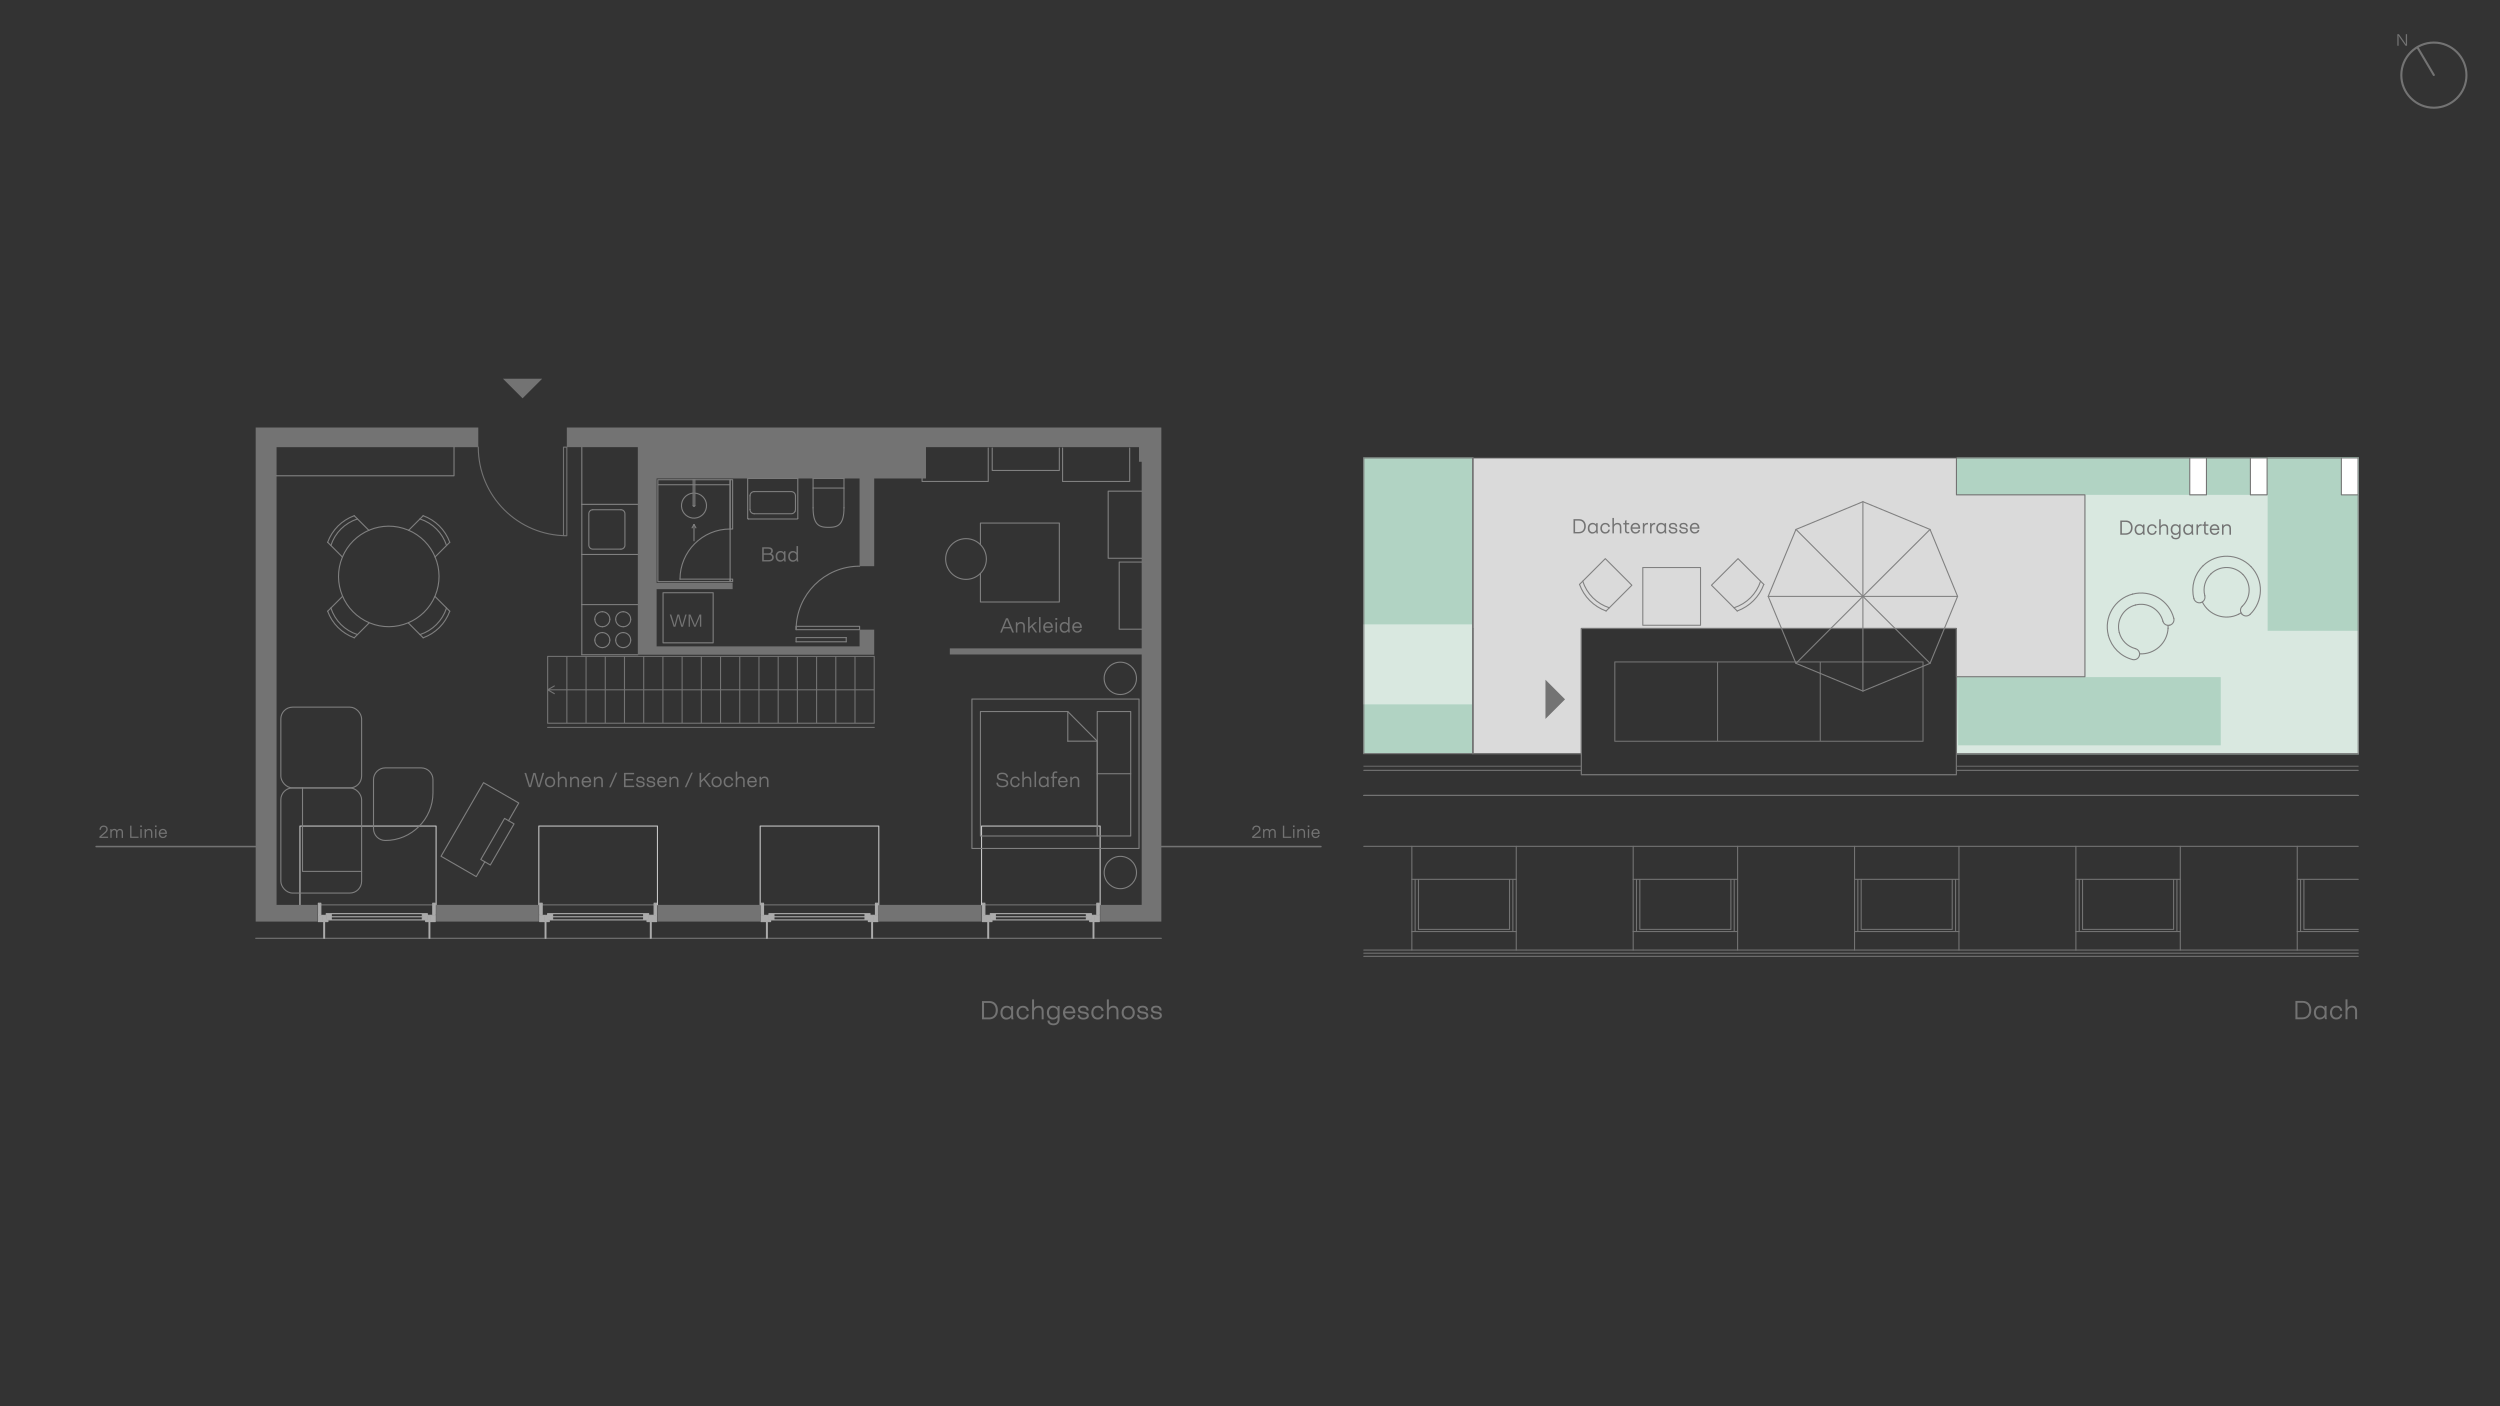 <?xml version="1.0" encoding="UTF-8"?>
<svg xmlns="http://www.w3.org/2000/svg" viewBox="0 0 2000 1125">
  <rect x="0" y="0" width="2000" height="1125" fill="#333333" stroke="none"/>
  <defs>
    <style>
      .cls-1, .cls-2, .cls-3, .cls-4, .cls-5, .cls-6, .cls-7 {
        fill: none;
        stroke-linecap: round;
        stroke-linejoin: round;
      }

      .cls-1, .cls-2, .cls-6 {
        stroke: #737373;
      }

      .cls-1, .cls-3, .cls-4, .cls-5, .cls-7 {
        stroke-width: .87px;
      }

      .cls-2 {
        stroke-width: 1.2px;
      }

      .cls-3 {
        stroke: #ababab;
      }

      .cls-4 {
        stroke: #1d1d1b;
      }

      .cls-8 {
        fill: #737373;
      }

      .cls-8, .cls-9, .cls-10, .cls-11, .cls-12, .cls-13 {
        stroke-width: 0px;
      }

      .cls-9 {
        fill: #dadada;
      }

      .cls-10 {
        fill: #d9e8e0;
      }

      .cls-5 {
        stroke: #c7c7c7;
      }

      .cls-11 {
        fill: #fff;
      }

      .cls-6 {
        stroke-width: .67px;
      }

      .cls-12 {
        fill: #b1d3c3;
      }

      .cls-13 {
        fill: #ababab;
      }

      .cls-7 {
        stroke: gray;
      }
    </style>
  </defs>
  <g id="Nordpfeil">
    <g>
      <path class="cls-8" d="m1947.11,87h-.03c-7.18,0-13.93-2.82-19.01-7.9-5.07-5.09-7.86-11.84-7.85-19.02.02-14.82,12.08-26.86,26.89-26.86h.03c14.83.02,26.87,12.1,26.86,26.92,0,7.18-2.81,13.93-7.9,19.01-5.08,5.06-11.82,7.85-18.99,7.85Zm-25.22-26.92c0,6.74,2.61,13.07,7.36,17.84,4.76,4.77,11.09,7.4,17.82,7.41h.44s.04,0,.06,0c6.55-.12,12.7-2.72,17.35-7.36,4.77-4.76,7.4-11.09,7.41-17.82.02-13.91-11.28-25.24-25.18-25.25h-.03c-13.89,0-25.2,11.29-25.22,25.19Z"/>
      <path class="cls-8" d="m1947.06,60.85c-.29,0-.56-.15-.72-.41l-13.05-22.07c-.23-.4-.1-.91.29-1.14.4-.24.91-.1,1.14.29l13.05,22.07c.23.4.1.91-.29,1.14-.13.08-.28.12-.43.12Z"/>
      <path class="cls-8" d="m1925.65,27.38v9.2h-1.23l-4.55-6.47c-.39-.56-.8-1.24-1.07-1.71.03.56.08,1.39.08,2.01v6.16s-1.01,0-1.01,0v-9.2h1.23l4.54,6.44c.41.59.83,1.28,1.1,1.75-.04-.56-.09-1.41-.09-2.2v-5.99h1.01Z"/>
    </g>
  </g>
  <g id="Stephanie_Thatenhorst" data-name="Stephanie Thatenhorst">
    <rect class="cls-12" x="1565.58" y="366.02" width="321.41" height="237.36"/>
    <polygon class="cls-10" points="1667.95 395.88 1667.95 541.6 1566.51 541.6 1565.58 603.38 1887 603.38 1887 395.88 1667.95 395.88"/>
    <rect class="cls-12" x="1814.11" y="366.02" width="72.89" height="138.62"/>
    <rect class="cls-12" x="1566.51" y="541.7" width="210.1" height="54.56"/>
    <rect class="cls-12" x="1090.61" y="366.02" width="88.07" height="236.92"/>
    <rect class="cls-10" x="1090.39" y="499.5" width="87.86" height="63.99"/>
    <path class="cls-5" d="m239.96,723.91v-63.05h108.92v63.05m436.35,0v-63.05h94.89v63.05m-271.97,0v-63.05h94.89v63.05m-271.97,0v-63.05h94.89v63.05"/>
    <path class="cls-1" d="m382.63,357.73c0,39.12,31.71,70.83,70.83,70.83m0,0h-2.67v-70.83h2.67v70.83Zm245.91,150.02v-53.46,53.46Zm-15.37-53.46v53.46m-15.37-53.46v53.46m-15.37-53.46v53.46m-15.37-53.46h61.48m-76.84,53.46h76.84m-92.21-53.46v53.46m-15.37-53.46v53.46m-15.37-53.46v53.46m-15.37-53.46v53.46m-15.37-53.46v53.46m-15.37-53.46v53.46m-15.37-53.46v53.46m-15.37-53.46v53.46m-15.37-53.46v53.46m153.69-53.46v53.46m-15.37-53.46v53.46m-153.69-53.46v53.46m-15.37-53.46v53.46m-15.37-53.46v53.46m199.8-53.46h-167.72m152.35,53.46h-152.35m229.2,3.34h-229.2m229.2-30.07h-229.2m0,26.73h-32.08m32.08,3.34h-32.08m32.08-56.8h-32.08m32.08,26.73h-32.08,6.68m-6.68,0h0l5.35,3.07m0-6.15l-5.35,3.07"/>
    <path class="cls-7" d="m554.53,401.83v2.67m1.34-2.67v2.67m-1.34-2.67v-18.04m1.34,18.04v-18.04"/>
    <path class="cls-7" d="m530.44,514.26h40.09m-40.09-40.09h40.09v40.09m-40.09-40.09v40.09"/>
    <path class="cls-7" d="m586.1,423.21h-2m0,40.09h2m0,2v-2m0-40.09v-39.42h-2v39.42m0,40.09v2h2"/>
    <path class="cls-7" d="m554.53,394.5c-5.52.37-9.7,5.14-9.33,10.67m0,0c.37,5.52,5.15,9.7,10.67,9.33m0,0c5.52-.37,9.7-5.14,9.33-10.67m0,0c-.33-5.01-4.32-9-9.33-9.33m-1.34,10c0,.37.3.67.67.67m0,0c.37,0,.67-.3.67-.67"/>
    <path class="cls-7" d="m526.29,465.31v-81.52h57.8m-57.8,4.01h57.8m0-4.01v81.52h-57.8"/>
    <path class="cls-7" d="m492.54,495.39c0,3.32,2.69,6.01,6.01,6.01"/>
    <path class="cls-7" d="m498.56,489.37c-3.32,0-6.01,2.69-6.01,6.01"/>
    <path class="cls-7" d="m504.57,495.39c0-3.32-2.69-6.01-6.01-6.01"/>
    <path class="cls-7" d="m498.56,501.4c3.32,0,6.01-2.69,6.01-6.01"/>
    <path class="cls-7" d="m504.57,512.08c0-3.32-2.69-6.01-6.01-6.01"/>
    <path class="cls-7" d="m498.56,518.09c3.32,0,6.01-2.69,6.01-6.01"/>
    <path class="cls-7" d="m492.54,512.08c0,3.32,2.69,6.01,6.01,6.01"/>
    <path class="cls-7" d="m498.56,506.06c-3.32,0-6.01,2.69-6.01,6.01"/>
    <path class="cls-7" d="m475.85,495.39c0,3.32,2.69,6.01,6.01,6.01"/>
    <path class="cls-7" d="m481.86,489.37c-3.32,0-6.01,2.69-6.01,6.01"/>
    <path class="cls-7" d="m487.88,495.39c0-3.32-2.69-6.01-6.01-6.01"/>
    <path class="cls-7" d="m481.86,501.4c3.32,0,6.01-2.69,6.01-6.01"/>
    <path class="cls-7" d="m487.88,512.08c0-3.32-2.69-6.01-6.01-6.01"/>
    <path class="cls-7" d="m481.86,518.09c3.32,0,6.01-2.69,6.01-6.01"/>
    <path class="cls-7" d="m475.85,512.08c0,3.32,2.69,6.01,6.01,6.01"/>
    <path class="cls-7" d="m481.86,506.06c-3.32,0-6.01,2.69-6.01,6.01"/>
    <line class="cls-7" x1="510.26" y1="483.69" x2="465.45" y2="483.69"/>
    <line class="cls-7" x1="496.73" y1="407.78" x2="474.26" y2="407.78"/>
    <polyline class="cls-7" points="474.26 407.78 473.62 407.84 473.01 408.03 472.47 408.32 471.99 408.71 471.6 409.19 471.31 409.74 471.12 410.34 471.05 410.98 471.05 436.11 471.12 436.75 471.31 437.36 471.6 437.9 471.99 438.37 472.47 438.77 473.01 439.06 473.62 439.25 474.26 439.32 496.73 439.32"/>
    <line class="cls-7" x1="510.26" y1="523.78" x2="465.47" y2="523.78"/>
    <line class="cls-7" x1="510.26" y1="403.5" x2="465.45" y2="403.5"/>
    <line class="cls-7" x1="510.26" y1="443.59" x2="465.45" y2="443.59"/>
    <polyline class="cls-7" points="496.73 439.32 497.37 439.25 497.98 439.06 498.52 438.77 499 438.38 499.39 437.9 499.69 437.36 499.88 436.75 499.94 436.11 499.94 410.98 499.88 410.34 499.69 409.74 499.39 409.19 499 408.72 498.52 408.32 497.98 408.03 497.37 407.84 496.73 407.78"/>
    <polyline class="cls-7" points="603.35 410.98 633.02 410.98 633.69 410.92 634.32 410.72 634.88 410.41 635.38 410.01 635.79 409.51 636.09 408.94"/>
    <polyline class="cls-7" points="638.23 414.66 638.22 414.77 638.19 414.87 638.14 414.96 638.07 415.04 637.99 415.1 637.9 415.15 637.8 415.18 637.69 415.19 598.67 415.19"/>
    <polyline class="cls-7" points="636.36 396.62 636.29 395.94 636.09 395.31 635.79 394.75 635.38 394.25 634.88 393.84 634.31 393.54 633.69 393.34 633.02 393.27 603.35 393.27"/>
    <line class="cls-7" x1="600.01" y1="396.62" x2="600.01" y2="407.64"/>
    <polyline class="cls-7" points="600.01 407.64 600.07 408.32 600.27 408.94 600.58 409.51 600.98 410.01 601.48 410.41 602.05 410.72 602.67 410.92 603.35 410.98"/>
    <polyline class="cls-7" points="598.67 415.19 598.56 415.18 598.46 415.15 598.37 415.1 598.29 415.04 598.23 414.96 598.18 414.87 598.15 414.77 598.13 414.66"/>
    <polyline class="cls-7" points="603.35 393.27 602.67 393.34 602.05 393.53 601.48 393.84 600.98 394.25 600.58 394.75 600.27 395.31 600.07 395.94 600.01 396.62"/>
    <line class="cls-7" x1="598.13" y1="382.78" x2="638.23" y2="382.78"/>
    <line class="cls-7" x1="638.23" y1="414.66" x2="638.23" y2="382.78"/>
    <line class="cls-7" x1="598.13" y1="414.66" x2="598.13" y2="382.78"/>
    <polyline class="cls-7" points="636.09 408.94 636.29 408.32 636.36 407.64 636.36 396.62"/>
    <line class="cls-7" x1="675.18" y1="382.78" x2="675.18" y2="406.27"/>
    <line class="cls-7" x1="650.46" y1="382.78" x2="650.46" y2="406.27"/>
    <line class="cls-7" x1="675.18" y1="390.47" x2="650.46" y2="390.47"/>
    <polyline class="cls-7" points="650.46 406.27 650.51 408.53 650.65 410.52 650.89 412.34 651.22 413.98 651.65 415.45 652.18 416.76 652.81 417.9 653.53 418.89 654.34 419.69 655.24 420.36 656.25 420.89 657.39 421.3 658.61 421.58 660.01 421.77 661.6 421.86 662.82 421.88 664.03 421.86 665.63 421.77 667.02 421.58 668.25 421.3 669.39 420.89 670.4 420.36 671.3 419.69 672.1 418.89 672.83 417.91 673.46 416.76 673.99 415.46 674.42 413.99 674.75 412.35 674.99 410.53 675.13 408.53 675.18 406.27"/>
    <line class="cls-7" x1="650.46" y1="382.78" x2="675.18" y2="382.78"/>
    <line class="cls-7" x1="676.98" y1="513.42" x2="676.98" y2="510.08"/>
    <polyline class="cls-7" points="676.98 510.08 636.88 510.08 636.88 513.42"/>
    <line class="cls-7" x1="636.88" y1="513.42" x2="676.98" y2="513.42"/>
    <line class="cls-7" x1="465.45" y1="357.73" x2="465.45" y2="403.5"/>
    <line class="cls-7" x1="465.45" y1="443.59" x2="465.45" y2="483.69"/>
    <line class="cls-7" x1="465.45" y1="443.59" x2="465.45" y2="403.5"/>
    <line class="cls-7" x1="465.45" y1="523.78" x2="465.45" y2="483.69"/>
    <rect class="cls-7" x="636.88" y="501.06" width="50.78" height="2.67"/>
    <path class="cls-7" d="m687.67,452.95c-28.05,0-50.78,22.74-50.78,50.78"/>
    <line class="cls-7" x1="584.1" y1="463.31" x2="544" y2="463.31"/>
    <path class="cls-7" d="m584.1,423.21c-22.14,0-40.09,17.95-40.09,40.09"/>
    <line class="cls-7" x1="556.73" y1="422.28" x2="555.19" y2="419.6"/>
    <polyline class="cls-7" points="555.19 419.6 555.19 419.6 553.66 422.28"/>
    <polyline class="cls-7" points="555.19 432.65 555.19 419.6 555.19 422.94"/>
    <line class="cls-1" x1="204.55" y1="750.64" x2="929.07" y2="750.64"/>
    <rect class="cls-13" x="521.62" y="732.26" width="3.68" height="5.01"/>
    <polygon class="cls-13" points="521.62 737.28 521.62 732.26 518.94 732.26 518.94 735.94 517.61 735.94 517.61 737.28 521.62 737.28"/>
    <rect class="cls-13" x="514.93" y="730.93" width="4.01" height="5.01"/>
    <rect class="cls-13" x="523.29" y="722.58" width="2" height="9.02"/>
    <rect class="cls-13" x="431.74" y="732.26" width="3.68" height="5.01"/>
    <polygon class="cls-13" points="435.42 737.28 439.43 737.28 439.43 735.94 438.09 735.94 438.09 732.26 435.42 732.26 435.42 737.28"/>
    <rect class="cls-13" x="438.09" y="730.93" width="4.01" height="5.01"/>
    <rect class="cls-13" x="431.74" y="722.58" width="2" height="9.02"/>
    <rect class="cls-13" x="520.28" y="737.94" width=".67" height="12.7"/>
    <rect class="cls-13" x="436.08" y="737.94" width=".67" height="12.7"/>
    <line class="cls-1" x1="433.75" y1="723.91" x2="523.29" y2="723.91"/>
    <path class="cls-3" d="m431.74,732.27v5.01m0-14.7v9.02m3.67,5.68h4.01m-4.01-5.01v5.01m2.67-1.34h4.01v-5.01h-4.01v5.01Zm1.34,1.34v-1.34m-1.34-3.68h-2.67m0,5.01v-5.01m-3.67,5.01h3.67m0-5.01h-3.67m93.55,0v5.01m0-14.7v9.02m-3.68,5.68h-4.01m4.01-5.01v5.01m-2.67-1.34h-4.01v-5.01h4.01v5.01Zm-1.34,1.34v-1.34m1.34-3.68h2.67m0,5.01v-5.01m3.68,5.01h-3.68m0-5.01h3.68m-91.54-9.69v9.02m-2,0h2m89.54-9.02v9.02m2,0h-2m0-9.02h2m-91.54,0h-2m10.36,8.35h72.84m-72.84,2.51h72.84m-72.84,2.51h72.84m5.34,14.7v-12.7m.67,12.7v-12.7m-.67,12.7h.67m0-12.7h-.67m-83.53,12.7v-12.7m-.67,12.7v-12.7h.67m-.67,12.7h.67"/>
    <rect class="cls-13" x="698.7" y="732.26" width="3.68" height="5.01"/>
    <polygon class="cls-13" points="698.7 737.28 698.7 732.26 696.02 732.26 696.02 735.94 694.69 735.94 694.69 737.28 698.7 737.28"/>
    <rect class="cls-13" x="692.01" y="730.93" width="4.01" height="5.01"/>
    <rect class="cls-13" x="700.37" y="722.58" width="2" height="9.02"/>
    <rect class="cls-13" x="608.82" y="732.26" width="3.68" height="5.01"/>
    <polygon class="cls-13" points="612.49 737.28 616.5 737.28 616.5 735.94 615.17 735.94 615.17 732.26 612.49 732.26 612.49 737.28"/>
    <rect class="cls-13" x="615.17" y="730.93" width="4.01" height="5.01"/>
    <rect class="cls-13" x="608.82" y="722.58" width="2.01" height="9.02"/>
    <rect class="cls-13" x="697.36" y="737.94" width=".67" height="12.7"/>
    <rect class="cls-13" x="613.16" y="737.94" width=".67" height="12.7"/>
    <line class="cls-1" x1="610.82" y1="723.91" x2="700.37" y2="723.91"/>
    <path class="cls-3" d="m608.82,732.27v5.01m0-14.7v9.02m3.67,5.68h4.01m-4.01-5.01v5.01m2.67-1.34h4.01v-5.01h-4.01v5.01Zm1.34,1.34v-1.34m-1.34-3.68h-2.67m0,5.01v-5.01m-3.67,5.01h3.67m0-5.01h-3.67m93.55,0v5.01m0-14.7v9.02m-3.68,5.68h-4.01m4.01-5.01v5.01m-2.67-1.34h-4.01v-5.01h4.01v5.01Zm-1.34,1.34v-1.34m1.34-3.68h2.67m0,5.01v-5.01m3.68,5.01h-3.68m0-5.01h3.68m-91.54-9.69v9.02m-2,0h2m89.54-9.02v9.02m2,0h-2m0-9.02h2m-91.54,0h-2m10.36,8.35h72.84m-72.84,2.51h72.84m-72.84,2.51h72.84m5.34,14.7v-12.7m.67,12.7v-12.7m-.67,12.7h.67m0-12.7h-.67m-83.53,12.7v-12.7m-.67,12.7v-12.7h.67m-.67,12.7h.67"/>
    <rect class="cls-13" x="875.77" y="732.26" width="3.68" height="5.01"/>
    <polygon class="cls-13" points="875.77 737.28 875.77 732.26 873.1 732.26 873.1 735.94 871.76 735.94 871.76 737.28 875.77 737.28"/>
    <rect class="cls-13" x="869.09" y="730.93" width="4.01" height="5.01"/>
    <rect class="cls-13" x="877.45" y="722.58" width="2" height="9.02"/>
    <rect class="cls-13" x="785.9" y="732.26" width="3.68" height="5.01"/>
    <polygon class="cls-13" points="789.57 737.28 793.58 737.28 793.58 735.94 792.25 735.94 792.25 732.26 789.57 732.26 789.57 737.28"/>
    <rect class="cls-13" x="792.25" y="730.93" width="4.01" height="5.01"/>
    <rect class="cls-13" x="785.9" y="722.58" width="2.01" height="9.02"/>
    <rect class="cls-13" x="874.44" y="737.94" width=".67" height="12.7"/>
    <rect class="cls-13" x="790.24" y="737.94" width=".67" height="12.7"/>
    <line class="cls-1" x1="787.9" y1="723.91" x2="877.44" y2="723.91"/>
    <path class="cls-3" d="m785.9,732.27v5.01m0-14.7v9.02m3.67,5.68h4.01m-4.01-5.01v5.01m2.67-1.34h4.01v-5.01h-4.01v5.01Zm1.34,1.34v-1.34m-1.34-3.68h-2.67m0,5.01v-5.01m-3.67,5.01h3.67m0-5.01h-3.67m93.55,0v5.01m0-14.7v9.02m-3.68,5.68h-4.01m4.01-5.01v5.01m-2.67-1.34h-4.01v-5.01h4.01v5.01Zm-1.34,1.34v-1.34m1.34-3.68h2.67m0,5.01v-5.01m3.68,5.01h-3.68m0-5.01h3.68m-91.54-9.69v9.02m-2,0h2m89.54-9.02v9.02m2,0h-2m0-9.02h2m-91.54,0h-2m10.36,8.35h72.84m-72.84,2.51h72.84m-72.84,2.51h72.84m5.34,14.7v-12.7m.67,12.7v-12.7m-.67,12.7h.67m0-12.7h-.67m-83.53,12.7v-12.7m-.67,12.7v-12.7h.67m-.67,12.7h.67"/>
    <rect class="cls-13" x="344.54" y="732.26" width="3.68" height="5.01"/>
    <polygon class="cls-13" points="344.54 737.28 344.54 732.26 341.86 732.26 341.86 735.94 340.53 735.94 340.53 737.28 344.54 737.28"/>
    <rect class="cls-13" x="337.86" y="730.93" width="4.01" height="5.01"/>
    <rect class="cls-13" x="346.21" y="722.58" width="2.01" height="9.02"/>
    <rect class="cls-13" x="254.66" y="732.26" width="3.68" height="5.01"/>
    <polygon class="cls-13" points="258.34 737.28 262.35 737.28 262.35 735.94 261.01 735.94 261.01 732.26 258.34 732.26 258.34 737.28"/>
    <rect class="cls-13" x="261.01" y="730.93" width="4.01" height="5.01"/>
    <rect class="cls-13" x="254.66" y="722.58" width="2.01" height="9.02"/>
    <rect class="cls-13" x="343.2" y="737.94" width=".67" height="12.7"/>
    <rect class="cls-13" x="259.01" y="737.94" width=".67" height="12.7"/>
    <line class="cls-1" x1="256.67" y1="723.91" x2="346.21" y2="723.91"/>
    <path class="cls-3" d="m254.66,732.27v5.01m0-14.7v9.02m3.67,5.68h4.01m-4.01-5.01v5.01m2.67-1.34h4.01v-5.01h-4.01v5.01Zm1.34,1.34v-1.34m-1.34-3.68h-2.67m0,5.01v-5.01m-3.67,5.01h3.67m0-5.01h-3.67m93.55,0v5.01m0-14.7v9.02m-3.68,5.68h-4.01m4.01-5.01v5.01m-2.67-1.34h-4.01v-5.01h4.01v5.01Zm-1.34,1.34v-1.34m1.34-3.68h2.67m0,5.01v-5.01m3.68,5.01h-3.68m0-5.01h3.68m-91.54-9.69v9.02m-2,0h2m89.54-9.02v9.02m2,0h-2m0-9.02h2m-91.54,0h-2m10.36,8.35h72.84m-72.84,2.51h72.84m-72.84,2.51h72.84m5.34,14.7v-12.7m.67,12.7v-12.7m-.67,12.7h.67m0-12.7h-.67m-83.53,12.7v-12.7m-.67,12.7v-12.7h.67m-.67,12.7h.67"/>
    <rect class="cls-8" x="348.88" y="723.91" width="82.19" height="13.36"/>
    <polygon class="cls-8" points="703.04 737.28 785.23 737.28 785.23 736.68 785.23 723.91 703.04 723.91 703.04 737.28"/>
    <rect class="cls-8" x="525.96" y="723.91" width="82.19" height="13.36"/>
    <polygon class="cls-8" points="911.19 342.02 577.08 342.02 557.03 342.02 453.46 342.02 453.46 352.38 453.46 352.72 453.46 357.72 510.26 357.72 510.26 517.1 510.26 523.78 525.29 523.78 699.36 523.78 699.36 517.1 699.36 503.73 687.67 503.73 687.67 517.1 525.29 517.1 525.29 471.32 586.1 471.32 586.1 466.31 525.29 466.31 525.29 382.78 687.67 382.78 687.67 452.95 699.36 452.95 699.36 442.26 699.36 440.25 699.36 392.14 699.36 390.14 699.36 382.78 734.11 382.78 740.79 382.78 740.79 357.72 911.19 357.72 911.19 369.42 913.36 369.42 913.36 723.91 880.12 723.91 880.12 736 880.12 737.28 929.07 737.28 929.07 735.65 929.07 723.91 929.07 369.42 929.07 349.37 929.07 342.02 911.19 342.02"/>
    <polygon class="cls-8" points="221.25 357.73 382.63 357.73 382.63 352.71 382.63 352.38 382.63 342.02 221.25 342.02 204.54 342.02 204.54 737.28 221.25 737.28 253.99 737.28 253.99 723.91 221.25 723.91 221.25 357.73"/>
    <path class="cls-11" d="m1751.8,395.88h13.36v-29.43h-13.36v29.43Zm48.51,0h13.36v-29.43h-13.36v29.43Zm72.77,0h13.37v-29.43h-13.37v29.43Z"/>
    <polygon class="cls-9" points="1565.15 395.88 1565.15 366.45 1222.62 366.45 1178.25 366.45 1178.25 602.94 1265.12 602.94 1265.12 502.79 1565.15 502.79 1565.15 541.4 1667.95 541.4 1667.95 395.88 1565.15 395.88"/>
    <path class="cls-4" d="m1091.05,612.96h174.07m300.03,0h321.41"/>
    <path class="cls-1" d="m1538.42,593.01v-63.48m-246.57,0v63.48h246.57m-246.57-63.48h246.57m-273.3-26.73h300.03m-300.03,116.94h300.03m0-116.94v116.94m-300.03,0v-116.94m191.11,26.73v63.48m-82.19-63.48v63.48m-195.79-90.21v100.14"/>
    <path class="cls-1" d="m1091.05,366.45v236.49m0-236.49v236.49m576.9-61.54h-102.8v-38.61h-300.03v100.14h-86.87v-236.49m386.9,0v29.43h102.8v145.52m-489.7-174.95v236.49m635.43-236.49v29.43h-13.37v-29.43m-35.15,0v29.43h-13.36v-29.43"/>
    <line class="cls-1" x1="1178.25" y1="502.8" x2="1178.25" y2="502.8"/>
    <path class="cls-1" d="m1886.45,366.45v29.43m-13.36,0v-29.43m13.36,29.43h-13.36"/>
    <path class="cls-1" d="m1178.25,366.45v236.49m-87.21,33.41h795.52m-795.52,0h795.52m-621.45-133.56h300.03m-300.03,116.94h300.03m0-116.94v116.94m-300.03,0v-116.94m621.45,100.15h-321.41v16.79h-300.03v-16.79h-174.07"/>
    <path class="cls-1" d="m1091.05,612.96h174.07m-174.07,3.34h174.07m300.03-3.34h321.41m-321.41,3.34h321.41"/>
    <path class="cls-1" d="m1178.25,366.45v236.49m708.31,0v-206.63"/>
    <path class="cls-1" d="m1886.57,765.07h-795.52m795.52-5.01h-795.52m795.52-56.59h-48.78m48.78,41.76h-48.78m2.67,0v-41.76m2.67,40.04v-40.04m43.43,40.04h-43.43m-98.9-40.04h-83.53m83.53,41.76h-83.53m2.67,0v-41.76m2.67,40.04v-40.04m75.51,41.76v-41.76m-2.67,40.04v-40.04m0,40.04h-72.83m-98.9-40.04h-83.53m83.53,41.76h-83.53m2.67,0v-41.76m2.67,40.04v-40.04m75.51,41.76v-41.76m-2.67,40.04v-40.04m0,40.04h-72.83m-98.9-40.04h-83.53m83.53,41.76h-83.53m2.67,0v-41.76m2.67,40.04v-40.04m75.51,41.76v-41.76m-2.67,40.04v-40.04m0,40.04h-72.83m-98.9-40.04h-83.53m83.53,41.76h-83.53m2.67,0v-41.76m2.67,40.04v-40.04m75.51,41.76v-41.76m-2.67,40.04v-40.04m0,40.04h-72.84"/>
    <path class="cls-1" d="m1091.05,677.08h795.52m-795.52-40.73h795.52"/>
    <path class="cls-1" d="m1660.71,760.06v-82.98m83.53,82.98v-82.98m-260.61,82.98v-82.98m83.53,82.98v-82.98m-260.61,82.98v-82.98m83.53,82.98v-82.98m-260.61,82.98v-82.98m83.53,82.98v-82.98m624.79,82.98v-82.98m-746.74,85.49h795.52"/>
    <polygon class="cls-8" points="402.38 303 418.04 318.66 433.7 303 402.38 303"/>
    <path class="cls-2" d="m204.55,677.26h-127.66m979.85,0h-127.66"/>
    <path class="cls-6" d="m1091.05,366.45h723.06m-.43,0h72.77"/>
    <polyline class="cls-7" points="363.22 357.73 363.22 380.61 221.1 380.61"/>
    <circle class="cls-7" cx="311.03" cy="461.14" r="40.2" transform="translate(-234.04 572.03) rotate(-67.5)"/>
    <path class="cls-7" d="m285.97,415.15c-10.19,3.31-17.95,11.08-21.26,21.27"/>
    <line class="cls-7" x1="295.19" y1="424.37" x2="283.39" y2="412.57"/>
    <path class="cls-7" d="m283.39,412.57c-9.96,3.65-17.61,11.31-21.27,21.27"/>
    <line class="cls-7" x1="273.93" y1="445.64" x2="262.13" y2="433.83"/>
    <path class="cls-7" d="m335.96,507.67c10.19-3.31,17.95-11.08,21.26-21.27"/>
    <line class="cls-7" x1="326.74" y1="498.44" x2="338.54" y2="510.24"/>
    <path class="cls-7" d="m338.54,510.24c9.96-3.65,17.61-11.31,21.27-21.27"/>
    <line class="cls-7" x1="348" y1="477.18" x2="359.8" y2="488.98"/>
    <path class="cls-7" d="m264.71,486.4c3.31,10.19,11.08,17.95,21.27,21.26"/>
    <line class="cls-7" x1="273.93" y1="477.18" x2="262.13" y2="488.98"/>
    <path class="cls-7" d="m262.13,488.98c3.65,9.96,11.31,17.61,21.27,21.27"/>
    <line class="cls-7" x1="295.19" y1="498.44" x2="283.39" y2="510.24"/>
    <path class="cls-7" d="m357.23,436.41c-3.31-10.19-11.08-17.95-21.27-21.26"/>
    <line class="cls-7" x1="348" y1="445.63" x2="359.8" y2="433.83"/>
    <path class="cls-7" d="m359.8,433.83c-3.65-9.96-11.31-17.61-21.27-21.27"/>
    <line class="cls-7" x1="326.74" y1="424.37" x2="338.54" y2="412.57"/>
    <rect class="cls-7" x="224.67" y="565.71" width="64.62" height="64.62" rx="9.43" ry="9.43"/>
    <rect class="cls-7" x="224.67" y="630.33" width="64.62" height="84.12" rx="9.43" ry="9.43"/>
    <polyline class="cls-7" points="242.01 630.32 242.01 697.11 289.29 697.11"/>
    <path class="cls-7" d="m308.24,672.39h0c-5.19,0-9.43-4.24-9.43-9.43v-39.23c0-5.19,4.24-9.43,9.43-9.43h28.7c5.19,0,9.43,4.24,9.43,9.43v10.53c0,20.97-17.16,38.13-38.13,38.13Z"/>
    <polyline class="cls-7" points="387.84 689.48 381.02 701.29 352.83 685.02 386.82 626.14 415.01 642.42 406.83 656.59"/>
    <rect class="cls-7" x="378.96" y="669.01" width="37.98" height="8.78" transform="translate(-384.2 681.43) rotate(-60.01)"/>
    <rect class="cls-7" x="777.54" y="559.24" width="133.68" height="119.53"/>
    <polygon class="cls-7" points="877.8 592.93 877.8 668.78 784.34 668.78 784.34 569.22 854.23 569.22 877.8 592.93"/>
    <rect class="cls-7" x="877.8" y="569.22" width="26.76" height="99.56"/>
    <line class="cls-7" x1="877.8" y1="592.93" x2="854.23" y2="592.93"/>
    <line class="cls-7" x1="854.23" y1="592.93" x2="854.23" y2="569.22"/>
    <line class="cls-7" x1="877.8" y1="619" x2="904.56" y2="619"/>
    <circle class="cls-7" cx="896.28" cy="542.59" r="12.93" transform="translate(-49.1 90.96) rotate(-5.65)"/>
    <circle class="cls-7" cx="896.28" cy="698.02" r="12.93" transform="translate(-37.23 50.63) rotate(-3.17)"/>
    <rect class="cls-8" x="759.86" y="518.71" width="156.65" height="4.87"/>
    <polyline class="cls-7" points="737.66 382.78 737.66 385.18 790.59 385.18 790.59 358.41"/>
    <polyline class="cls-7" points="847.47 358.41 847.47 376.36 793.78 376.36 793.78 358.41"/>
    <polyline class="cls-7" points="903.74 358.41 903.74 385.18 850.05 385.18 850.05 358.41"/>
    <polyline class="cls-7" points="913.32 446.62 886.55 446.62 886.55 392.94 913.32 392.94"/>
    <polyline class="cls-7" points="913.32 503.35 895.37 503.35 895.37 449.67 913.32 449.67"/>
    <polyline class="cls-7" points="784.34 435.69 784.34 418.47 847.47 418.47 847.47 481.59 784.34 481.59 784.34 458.72"/>
    <path class="cls-7" d="m789.1,447.21c0,9-7.3,16.29-16.29,16.29s-16.29-7.3-16.29-16.29,7.29-16.29,16.29-16.29,16.29,7.3,16.29,16.29Z"/>
    <line class="cls-7" x1="1490.32" y1="477.11" x2="1566.07" y2="477.11"/>
    <line class="cls-7" x1="1490.32" y1="477.11" x2="1414.56" y2="477.11"/>
    <line class="cls-7" x1="1490.32" y1="477.11" x2="1490.32" y2="401.35"/>
    <line class="cls-7" x1="1490.32" y1="552.87" x2="1490.32" y2="477.11"/>
    <line class="cls-7" x1="1490.32" y1="477.11" x2="1436.76" y2="530.67"/>
    <line class="cls-7" x1="1544.03" y1="423.55" x2="1490.32" y2="477.11"/>
    <line class="cls-7" x1="1490.32" y1="477.11" x2="1544.03" y2="530.67"/>
    <line class="cls-7" x1="1436.76" y1="423.55" x2="1490.32" y2="477.11"/>
    <polygon class="cls-7" points="1414.56 477.11 1436.76 530.67 1490.32 552.87 1544.03 530.67 1566.07 477.11 1544.03 423.55 1490.32 401.35 1436.76 423.55 1414.56 477.11"/>
    <path class="cls-7" d="m1287.45,486.22c-10.19-3.31-17.95-11.08-21.26-21.27"/>
    <path class="cls-7" d="m1284.88,488.8c-9.96-3.65-17.61-11.31-21.27-21.27"/>
    <polyline class="cls-7" points="1263.61 467.53 1284.23 446.92 1305.49 468.18 1284.87 488.8"/>
    <path class="cls-7" d="m1408.47,464.96c-3.31,10.19-11.08,17.95-21.27,21.26"/>
    <path class="cls-7" d="m1411.05,467.53c-3.65,9.96-11.31,17.61-21.27,21.27"/>
    <polyline class="cls-7" points="1389.78 488.8 1369.17 468.18 1390.43 446.92 1411.05 467.54"/>
    <rect class="cls-7" x="1314.24" y="454.02" width="46.18" height="46.18"/>
    <path class="cls-7" d="m1711.54,524.41c.63-2.41-.82-4.87-3.23-5.5"/>
    <path class="cls-7" d="m1706.04,527.64c2.41.63,4.87-.82,5.5-3.23"/>
    <path class="cls-7" d="m1735.81,500.15c2.41-.63,3.85-3.09,3.23-5.5"/>
    <path class="cls-7" d="m1730.3,496.92c.63,2.41,3.09,3.85,5.5,3.23"/>
    <path class="cls-7" d="m1734.46,502.64c.04-.78.04-1.57,0-2.35"/>
    <path class="cls-7" d="m1711.68,523.07c11.93.65,22.13-8.49,22.78-20.42"/>
    <path class="cls-7" d="m1695.42,506.01c1.65,6.32,6.58,11.25,12.9,12.9"/>
    <path class="cls-7" d="m1708.31,484.02c-9.63,2.51-15.41,12.35-12.9,21.99"/>
    <path class="cls-7" d="m1730.3,496.92c-2.51-9.63-12.35-15.41-21.99-12.9"/>
    <path class="cls-7" d="m1686.69,508.29c2.47,9.48,9.87,16.88,19.35,19.35"/>
    <path class="cls-7" d="m1706.04,475.29c-14.46,3.77-23.12,18.54-19.35,32.99"/>
    <path class="cls-7" d="m1739.03,494.64c-3.77-14.46-18.54-23.12-32.99-19.35"/>
    <path class="cls-7" d="m1760.62,482.1c2.41-.63,3.85-3.1,3.22-5.5"/>
    <path class="cls-7" d="m1755.12,478.88c.63,2.41,3.1,3.85,5.5,3.22"/>
    <path class="cls-7" d="m1793.65,491.4c1.73,1.8,4.58,1.85,6.38.12"/>
    <path class="cls-7" d="m1793.78,485.02c-1.8,1.73-1.85,4.58-.13,6.38"/>
    <path class="cls-7" d="m1790.82,491.45c.7-.35,1.39-.73,2.06-1.15"/>
    <path class="cls-7" d="m1761.86,481.56c5.27,10.73,18.23,15.15,28.96,9.88"/>
    <path class="cls-7" d="m1768.79,459.04c-4.71,4.52-6.6,11.24-4.94,17.56"/>
    <path class="cls-7" d="m1794.28,459.54c-6.9-7.18-18.31-7.4-25.49-.5"/>
    <path class="cls-7" d="m1793.78,485.02c7.18-6.9,7.4-18.31.5-25.49"/>
    <path class="cls-7" d="m1762.54,452.53c-7.06,6.79-9.9,16.87-7.42,26.34"/>
    <path class="cls-7" d="m1800.78,453.28c-10.35-10.77-27.47-11.1-38.24-.75"/>
    <path class="cls-7" d="m1800.03,491.52c10.77-10.35,11.1-27.47.75-38.24"/>
    <polygon class="cls-8" points="1236.37 575.13 1252.03 559.47 1236.37 543.81 1236.37 575.13"/>
    <path class="cls-8" d="m1355.78,419.4c1.32,0,2.24.79,2.39,2.44h-4.97c.15-1.64,1.32-2.44,2.58-2.44m3.76,3.25c0-2.85-1.55-4.39-3.73-4.39s-3.96,1.61-3.96,4.29,1.73,4.29,3.88,4.29c2,0,3.46-1.02,3.71-2.82h-1.28c-.23,1.19-1.22,1.69-2.43,1.69s-2.44-.91-2.56-2.77h6.37v-.28Zm-11.76-.62l-1.24-.16c-1.17-.13-1.69-.51-1.69-1.22,0-.74.54-1.26,1.88-1.29,1.47-.02,2.19.69,2.19,1.92h1.25c0-1.72-1.05-3-3.35-3s-3.25,1.1-3.25,2.46c0,1.24.78,2.08,2.51,2.27l1.32.17c1.04.12,1.65.5,1.65,1.31s-.74,1.27-2.19,1.29c-1.54,0-2.26-.79-2.26-1.9h-1.27c0,1.74,1.12,2.99,3.48,2.99s3.53-1.09,3.53-2.42-.77-2.18-2.57-2.39m-8.42,0l-1.24-.16c-1.17-.13-1.69-.51-1.69-1.22,0-.74.54-1.26,1.88-1.29,1.47-.02,2.19.69,2.19,1.92h1.25c0-1.72-1.05-3-3.35-3s-3.25,1.1-3.25,2.46c0,1.24.78,2.08,2.51,2.27l1.32.17c1.04.12,1.65.5,1.65,1.31s-.74,1.27-2.19,1.29c-1.54,0-2.26-.79-2.26-1.9h-1.27c0,1.74,1.12,2.99,3.48,2.99s3.53-1.09,3.53-2.42-.77-2.18-2.57-2.39m-10.45,3.66c-1.47,0-2.63-.97-2.63-3.15s1.31-3.15,2.76-3.15c1.29,0,2.29.86,2.61,2.16v1.98c-.31,1.3-1.45,2.16-2.74,2.16m3.97-.66v-6.6h-1.2v1.17c-.59-.86-1.6-1.37-2.85-1.37-2.11,0-3.84,1.63-3.84,4.31s1.52,4.3,3.58,4.3c1.34,0,2.48-.56,3.14-1.5.02.48.08.95.21,1.33h1.19v-.12c-.13-.46-.21-1.05-.21-1.53m-9.24-6.77c-1.06,0-1.93.54-2.44,1.53v-1.37h-1.17v8.25h1.22v-4.83c.26-1.52,1.16-2.35,2.13-2.35.26,0,.56.02.78.05v-1.27c-.13-.02-.35-.02-.51-.02m-5.79,0c-1.06,0-1.93.54-2.44,1.53v-1.37h-1.17v8.25h1.22v-4.83c.26-1.52,1.16-2.35,2.13-2.35.26,0,.56.02.78.05v-1.27c-.13-.02-.35-.02-.51-.02m-9.5,1.14c1.32,0,2.24.79,2.39,2.44h-4.97c.15-1.64,1.32-2.44,2.58-2.44m3.76,3.25c0-2.85-1.55-4.39-3.73-4.39s-3.96,1.61-3.96,4.29,1.73,4.29,3.88,4.29c2,0,3.47-1.02,3.71-2.82h-1.28c-.23,1.19-1.22,1.69-2.43,1.69s-2.44-.91-2.56-2.77h6.37v-.28Zm-8.75-3.12v-1.1h-2.19v-2.44l-1.24.56v1.88h-1.34v1.1h1.34v4.89c0,1.49.86,2.26,2.19,2.26.54,0,.92-.03,1.24-.1v-1.1c-.31.05-.63.07-1.07.07-.69,0-1.12-.38-1.12-1.29v-4.72h2.19Zm-9.39-1.27c-1.25,0-2.28.54-2.87,1.45v-5.41h-1.22v12.37h1.22v-5.1c.33-1.3,1.37-2.16,2.63-2.16,1.47,0,2.11.79,2.11,2.29v4.97h1.22v-5.03c0-2.03-.99-3.38-3.08-3.38m-9.83,8.58c2.01,0,3.5-1.14,3.7-3.18h-1.27c-.18,1.44-1.22,2.05-2.43,2.05-1.39,0-2.64-1.04-2.64-3.15s1.2-3.15,2.64-3.15c1.19,0,2.26.58,2.41,2.05h1.29c-.17-2.11-1.73-3.18-3.67-3.18-2.19,0-3.97,1.6-3.97,4.31s1.72,4.27,3.94,4.27m-10.05-1.15c-1.47,0-2.62-.97-2.62-3.15s1.3-3.15,2.76-3.15c1.29,0,2.29.86,2.61,2.16v1.98c-.31,1.3-1.45,2.16-2.74,2.16m3.98-.66v-6.6h-1.2v1.17c-.59-.86-1.6-1.37-2.85-1.37-2.11,0-3.84,1.63-3.84,4.31s1.52,4.3,3.58,4.3c1.34,0,2.48-.56,3.14-1.5.02.48.08.95.21,1.33h1.19v-.12c-.13-.46-.21-1.05-.21-1.53m-14.9.5h-3.18v-9.08h3.18c2.23,0,4.11,1.39,4.11,4.52s-1.88,4.55-4.11,4.55m.13-10.23h-4.59v11.38h4.45c3,0,5.41-2.03,5.41-5.71s-2.29-5.68-5.28-5.68"/>
    <path class="cls-8" d="m1781.71,419.36c-1.29,0-2.35.58-2.94,1.52v-1.35h-1.17v8.25h1.22v-5.1c.33-1.31,1.32-2.16,2.58-2.16,1.47,0,2.16.79,2.16,2.24v5.02h1.24v-5.08c0-1.98-.99-3.33-3.08-3.33m-10,1.14c1.32,0,2.24.79,2.39,2.44h-4.97c.15-1.64,1.32-2.44,2.58-2.44m3.76,3.25c0-2.85-1.55-4.39-3.73-4.39s-3.96,1.61-3.96,4.29,1.73,4.29,3.88,4.29c2,0,3.46-1.02,3.71-2.82h-1.28c-.23,1.19-1.22,1.69-2.43,1.69s-2.44-.91-2.56-2.77h6.37v-.28Zm-8.75-3.12v-1.1h-2.19v-2.44l-1.24.56v1.88h-1.34v1.1h1.34v4.89c0,1.49.86,2.26,2.19,2.26.54,0,.92-.03,1.24-.1v-1.1c-.31.05-.63.07-1.07.07-.69,0-1.12-.38-1.12-1.29v-4.72h2.19Zm-5.92-1.27c-1.06,0-1.93.54-2.44,1.53v-1.37h-1.17v8.25h1.22v-4.83c.26-1.52,1.16-2.35,2.13-2.35.26,0,.56.02.78.05v-1.27c-.13-.02-.35-.02-.51-.02m-10.33,7.43c-1.47,0-2.63-.97-2.63-3.15s1.3-3.15,2.76-3.15c1.29,0,2.29.86,2.61,2.16v1.98c-.31,1.3-1.45,2.16-2.74,2.16m3.97-.66v-6.6h-1.2v1.17c-.59-.86-1.6-1.37-2.85-1.37-2.11,0-3.84,1.63-3.84,4.31s1.52,4.3,3.58,4.3c1.34,0,2.48-.56,3.14-1.5.02.48.08.95.21,1.33h1.19v-.12c-.13-.46-.21-1.05-.21-1.53m-13.96.64c-1.45,0-2.68-.97-2.68-3.14s1.21-3.15,2.68-3.15c1.29,0,2.38.86,2.69,2.15v2c-.31,1.29-1.39,2.15-2.69,2.15m2.72-7.24v1.27c-.63-.92-1.73-1.47-3.04-1.47-2.08,0-3.66,1.61-3.66,4.31s1.6,4.29,3.68,4.29c1.29,0,2.36-.53,2.99-1.4v1.1c0,1.92-.87,2.74-2.56,2.74-1.54,0-2.46-.68-2.46-1.82h-1.28c0,1.75,1.37,2.92,3.76,2.92s3.78-1.3,3.78-3.99v-7.95h-1.2Zm-11.8-.16c-1.25,0-2.28.54-2.87,1.45v-5.41h-1.22v12.37h1.22v-5.1c.33-1.3,1.37-2.16,2.63-2.16,1.47,0,2.11.79,2.11,2.29v4.97h1.22v-5.03c0-2.03-.99-3.38-3.08-3.38m-9.84,8.58c2.01,0,3.5-1.14,3.7-3.18h-1.27c-.18,1.44-1.22,2.05-2.43,2.05-1.39,0-2.64-1.04-2.64-3.15s1.2-3.15,2.64-3.15c1.19,0,2.26.58,2.41,2.05h1.29c-.17-2.11-1.73-3.18-3.66-3.18-2.19,0-3.97,1.6-3.97,4.31s1.71,4.27,3.94,4.27m-10.05-1.15c-1.47,0-2.62-.97-2.62-3.15s1.3-3.15,2.76-3.15c1.29,0,2.29.86,2.61,2.16v1.98c-.31,1.3-1.45,2.16-2.74,2.16m3.98-.66v-6.6h-1.2v1.17c-.59-.86-1.6-1.37-2.85-1.37-2.11,0-3.84,1.63-3.84,4.31s1.52,4.3,3.58,4.3c1.34,0,2.48-.56,3.14-1.5.02.48.08.95.21,1.33h1.19v-.12c-.13-.46-.21-1.05-.21-1.53m-14.9.5h-3.18v-9.08h3.18c2.23,0,4.11,1.39,4.11,4.52s-1.88,4.55-4.11,4.55m.13-10.23h-4.59v11.38h4.46c3,0,5.41-2.03,5.41-5.71s-2.29-5.68-5.28-5.68"/>
    <path class="cls-8" d="m926.21,809.38l-1.59-.21c-1.51-.17-2.16-.66-2.16-1.57s.7-1.61,2.42-1.65c1.89-.02,2.82.89,2.82,2.46h1.61c0-2.21-1.36-3.86-4.31-3.86s-4.18,1.42-4.18,3.16c0,1.59.99,2.67,3.22,2.93l1.7.21c1.34.15,2.12.64,2.12,1.68s-.95,1.64-2.82,1.66c-1.97,0-2.91-1.02-2.91-2.44h-1.63c0,2.23,1.44,3.84,4.47,3.84s4.54-1.4,4.54-3.12-1-2.8-3.31-3.07m-10.82,0l-1.59-.21c-1.51-.17-2.16-.66-2.16-1.57s.7-1.61,2.42-1.65c1.89-.02,2.82.89,2.82,2.46h1.61c0-2.21-1.36-3.86-4.31-3.86s-4.18,1.42-4.18,3.16c0,1.59.99,2.67,3.22,2.93l1.7.21c1.34.15,2.12.64,2.12,1.68s-.95,1.64-2.82,1.66c-1.97,0-2.91-1.02-2.91-2.44h-1.63c0,2.23,1.44,3.84,4.47,3.84s4.54-1.4,4.54-3.12-1-2.8-3.31-3.07m-9.19.7c0,2.72-1.72,4.01-3.61,4.01s-3.59-1.32-3.59-4.05,1.72-4.01,3.59-4.01,3.61,1.32,3.61,4.05m1.67-.06c0-3.5-2.35-5.47-5.2-5.47s-5.34,2.01-5.34,5.51,2.35,5.52,5.2,5.52,5.35-2.06,5.35-5.56m-17.08-5.47c-1.61,0-2.93.7-3.69,1.86v-6.96h-1.57v15.91h1.57v-6.56c.42-1.68,1.76-2.78,3.37-2.78,1.89,0,2.72,1.02,2.72,2.95v6.39h1.57v-6.47c0-2.61-1.27-4.35-3.97-4.35m-12.65,11.03c2.59,0,4.5-1.46,4.75-4.09h-1.63c-.23,1.85-1.57,2.63-3.12,2.63-1.78,0-3.39-1.34-3.39-4.05s1.55-4.05,3.39-4.05c1.53,0,2.91.74,3.1,2.63h1.65c-.21-2.72-2.23-4.09-4.71-4.09-2.82,0-5.11,2.06-5.11,5.54s2.2,5.49,5.07,5.49m-10.31-6.19l-1.59-.21c-1.51-.17-2.16-.66-2.16-1.57s.7-1.61,2.42-1.65c1.89-.02,2.82.89,2.82,2.46h1.61c0-2.21-1.36-3.86-4.3-3.86s-4.18,1.42-4.18,3.16c0,1.59.99,2.67,3.22,2.93l1.7.21c1.34.15,2.12.64,2.12,1.68s-.95,1.64-2.82,1.66c-1.98,0-2.91-1.02-2.91-2.44h-1.63c0,2.23,1.44,3.84,4.48,3.84s4.54-1.4,4.54-3.12-.99-2.8-3.31-3.07m-12.37-3.38c1.7,0,2.89,1.02,3.08,3.14h-6.39c.19-2.1,1.7-3.14,3.31-3.14m4.83,4.18c0-3.67-1.99-5.64-4.79-5.64s-5.09,2.08-5.09,5.51,2.23,5.52,4.99,5.52c2.57,0,4.45-1.31,4.77-3.63h-1.65c-.3,1.53-1.57,2.17-3.12,2.17s-3.14-1.17-3.29-3.57h8.19v-.36Zm-17.67,3.88c-1.87,0-3.44-1.25-3.44-4.03s1.55-4.05,3.44-4.05c1.65,0,3.06,1.1,3.46,2.76v2.57c-.4,1.65-1.78,2.76-3.46,2.76m3.5-9.31v1.63c-.81-1.19-2.23-1.89-3.9-1.89-2.68,0-4.71,2.08-4.71,5.54s2.06,5.52,4.73,5.52c1.65,0,3.03-.68,3.84-1.8v1.42c0,2.46-1.12,3.52-3.29,3.52-1.98,0-3.16-.87-3.16-2.34h-1.65c0,2.25,1.76,3.76,4.84,3.76s4.86-1.67,4.86-5.13v-10.22h-1.55Zm-15.17-.21c-1.61,0-2.93.7-3.69,1.86v-6.96h-1.57v15.91h1.57v-6.56c.42-1.68,1.76-2.78,3.38-2.78,1.89,0,2.72,1.02,2.72,2.95v6.39h1.57v-6.47c0-2.61-1.27-4.35-3.97-4.35m-12.65,11.03c2.59,0,4.5-1.46,4.75-4.09h-1.63c-.23,1.85-1.57,2.63-3.12,2.63-1.78,0-3.39-1.34-3.39-4.05s1.55-4.05,3.39-4.05c1.53,0,2.91.74,3.1,2.63h1.65c-.21-2.72-2.23-4.09-4.71-4.09-2.82,0-5.11,2.06-5.11,5.54s2.2,5.49,5.07,5.49m-12.92-1.48c-1.89,0-3.38-1.25-3.38-4.05s1.68-4.05,3.55-4.05c1.65,0,2.95,1.1,3.35,2.78v2.55c-.41,1.68-1.87,2.78-3.52,2.78m5.11-.85v-8.49h-1.54v1.5c-.77-1.1-2.06-1.76-3.67-1.76-2.72,0-4.94,2.1-4.94,5.54s1.95,5.54,4.6,5.54c1.72,0,3.18-.72,4.03-1.93.02.61.1,1.23.27,1.72h1.53v-.15c-.17-.59-.28-1.36-.28-1.97m-19.16.64h-4.1v-11.67h4.1c2.86,0,5.29,1.78,5.29,5.81s-2.42,5.86-5.29,5.86m.17-13.15h-5.9v14.64h5.73c3.86,0,6.96-2.61,6.96-7.34s-2.95-7.3-6.79-7.3"/>
    <path class="cls-8" d="m1881.68,804.54c-1.61,0-2.93.7-3.69,1.86v-6.96h-1.57v15.91h1.57v-6.56c.42-1.68,1.76-2.78,3.38-2.78,1.89,0,2.72,1.02,2.72,2.95v6.39h1.57v-6.47c0-2.61-1.27-4.35-3.97-4.35m-12.65,11.03c2.59,0,4.5-1.46,4.75-4.09h-1.63c-.23,1.85-1.57,2.63-3.12,2.63-1.78,0-3.39-1.34-3.39-4.05s1.55-4.05,3.39-4.05c1.53,0,2.91.74,3.1,2.63h1.65c-.21-2.72-2.23-4.09-4.71-4.09-2.82,0-5.11,2.06-5.11,5.54s2.2,5.49,5.07,5.49m-12.92-1.48c-1.89,0-3.38-1.25-3.38-4.05s1.68-4.05,3.55-4.05c1.65,0,2.95,1.1,3.35,2.78v2.55c-.41,1.68-1.87,2.78-3.52,2.78m5.11-.85v-8.49h-1.54v1.5c-.77-1.1-2.06-1.76-3.67-1.76-2.72,0-4.94,2.1-4.94,5.54s1.95,5.54,4.6,5.54c1.72,0,3.18-.72,4.03-1.93.02.61.1,1.23.27,1.72h1.53v-.15c-.17-.59-.28-1.36-.28-1.97m-19.16.64h-4.1v-11.67h4.1c2.86,0,5.29,1.78,5.29,5.81s-2.42,5.86-5.29,5.86m.17-13.15h-5.9v14.64h5.73c3.86,0,6.96-2.61,6.96-7.34s-2.95-7.3-6.79-7.3"/>
    <path class="cls-8" d="m1052.53,664.07c1.13,0,1.92.68,2.05,2.09h-4.26c.13-1.4,1.13-2.09,2.21-2.09m3.22,2.79c0-2.45-1.33-3.76-3.19-3.76s-3.39,1.39-3.39,3.68,1.48,3.68,3.32,3.68c1.71,0,2.97-.88,3.18-2.42h-1.1c-.2,1.02-1.05,1.44-2.08,1.44s-2.1-.78-2.19-2.38h5.46v-.24Zm-9.46,3.45h1.04v-7.07h-1.04v7.07Zm1.19-9.94h-1.31v1.27h1.31v-1.27Zm-6.07,2.73c-1.1,0-2.01.5-2.52,1.3v-1.16h-1v7.07h1.04v-4.37c.28-1.12,1.13-1.85,2.21-1.85,1.26,0,1.85.68,1.85,1.92v4.3h1.06v-4.36c0-1.7-.85-2.86-2.64-2.86m-6.92,7.21h1.04v-7.07h-1.04v7.07Zm1.19-9.94h-1.31v1.27h1.31v-1.27Zm-8.3,8.95v-8.77h-1.09v9.76h6.76v-.99h-5.67Zm-9.12-6.22c-1.09,0-1.97.57-2.42,1.46-.33-.88-1.02-1.46-2.14-1.46-.98,0-1.77.47-2.24,1.22v-1.07h-1v7.07h1.04v-4.47c.31-1.05,1.01-1.75,1.93-1.75,1.06,0,1.58.61,1.58,1.8v4.43h1.06v-4.44c.31-1.05.99-1.78,1.9-1.78,1.06,0,1.56.61,1.56,1.8v4.43h1.06v-4.48c0-1.64-.75-2.73-2.33-2.73m-12.57,2.77l-4,3.44v1h6.97v-.99h-3.18c-.98,0-1.84.03-2.38.06.31-.27.75-.64,1.12-.96l2.35-1.95c.99-.81,1.87-1.87,1.82-3.24-.04-1.57-1.17-2.81-3.11-2.81-2.09,0-3.49,1.32-3.49,3.39h1.1c0-1.49.85-2.4,2.28-2.4s2.11.79,2.11,1.91-.79,1.88-1.58,2.56"/>
    <path class="cls-8" d="m130.33,664.07c1.13,0,1.92.68,2.05,2.09h-4.26c.13-1.4,1.13-2.09,2.21-2.09m3.22,2.79c0-2.45-1.33-3.76-3.19-3.76s-3.39,1.39-3.39,3.68,1.48,3.68,3.32,3.68c1.71,0,2.97-.88,3.18-2.42h-1.1c-.2,1.02-1.05,1.44-2.08,1.44s-2.1-.78-2.19-2.38h5.46v-.24Zm-9.46,3.45h1.04v-7.07h-1.04v7.07Zm1.19-9.94h-1.31v1.27h1.31v-1.27Zm-6.07,2.73c-1.1,0-2.01.5-2.52,1.3v-1.16h-1v7.07h1.04v-4.37c.28-1.12,1.13-1.85,2.21-1.85,1.26,0,1.85.68,1.85,1.92v4.3h1.06v-4.36c0-1.7-.85-2.86-2.64-2.86m-6.92,7.21h1.04v-7.07h-1.04v7.07Zm1.19-9.94h-1.31v1.27h1.31v-1.27Zm-8.3,8.95v-8.77h-1.09v9.76h6.76v-.99h-5.67Zm-9.12-6.22c-1.09,0-1.97.57-2.42,1.46-.33-.88-1.02-1.46-2.14-1.46-.98,0-1.77.47-2.24,1.22v-1.07h-1v7.07h1.04v-4.47c.31-1.05,1.01-1.75,1.93-1.75,1.06,0,1.58.61,1.58,1.8v4.43h1.06v-4.44c.31-1.05.99-1.78,1.9-1.78,1.06,0,1.56.61,1.56,1.8v4.43h1.06v-4.48c0-1.64-.75-2.73-2.33-2.73m-12.57,2.77l-4,3.44v1h6.97v-.99h-3.18c-.98,0-1.84.03-2.38.06.31-.27.75-.64,1.12-.96l2.35-1.95c.99-.81,1.87-1.87,1.82-3.24-.04-1.57-1.17-2.81-3.11-2.81-2.09,0-3.49,1.32-3.49,3.39h1.1c0-1.49.85-2.4,2.28-2.4s2.11.79,2.11,1.91-.79,1.88-1.58,2.56"/>
    <path class="cls-8" d="m634.47,448.27c-1.47,0-2.64-.97-2.64-3.15s1.19-3.15,2.66-3.15c1.29,0,2.39.86,2.71,2.16v1.98c-.31,1.3-1.44,2.16-2.72,2.16m3.96-.69v-10.73h-1.24v5.31c-.63-.86-1.68-1.35-2.94-1.35-2.1,0-3.73,1.62-3.73,4.31s1.55,4.3,3.65,4.3c1.32,0,2.43-.54,3.07-1.47.03.46.08.91.21,1.27h1.19v-.12c-.13-.46-.21-1.05-.21-1.53m-14.01.66c-1.47,0-2.63-.97-2.63-3.15s1.3-3.15,2.76-3.15c1.29,0,2.29.86,2.61,2.16v1.98c-.31,1.3-1.45,2.16-2.74,2.16m3.97-.66v-6.6h-1.2v1.17c-.59-.86-1.6-1.37-2.85-1.37-2.11,0-3.84,1.63-3.84,4.31s1.52,4.3,3.58,4.3c1.34,0,2.48-.56,3.14-1.5.02.48.08.95.21,1.33h1.19v-.12c-.13-.46-.21-1.05-.21-1.53m-13.55.51h-3.86v-4.28h4.16c1.45,0,2.52.71,2.52,2.16s-1.01,2.11-2.82,2.11m-.51-9.11c1.68,0,2.62.55,2.62,1.78,0,1.34-.96,1.93-2.16,1.93h-3.81v-3.72h3.35Zm2.51,4.11c.89-.41,1.42-1.29,1.42-2.41,0-1.83-1.32-2.84-3.74-2.84h-4.8v11.38h5.21c2.59,0,4.06-1.22,4.06-3.3,0-1.44-.77-2.46-2.14-2.84"/>
    <path class="cls-8" d="m860.34,621.21c-1.29,0-2.35.58-2.94,1.52v-1.35h-1.17v8.25h1.22v-5.1c.33-1.3,1.32-2.16,2.58-2.16,1.47,0,2.16.79,2.16,2.24v5.02h1.24v-5.08c0-1.98-.99-3.33-3.08-3.33m-10,1.14c1.32,0,2.25.79,2.4,2.44h-4.97c.15-1.63,1.32-2.44,2.57-2.44m3.76,3.25c0-2.85-1.55-4.39-3.73-4.39s-3.96,1.62-3.96,4.29,1.73,4.29,3.88,4.29c2,0,3.47-1.02,3.71-2.82h-1.28c-.23,1.19-1.22,1.68-2.43,1.68s-2.44-.91-2.56-2.77h6.37v-.28Zm-9.47-7.38c.4,0,.81.03,1.16.1v-1.12c-.38-.08-.86-.12-1.24-.12-1.68,0-2.54.92-2.54,2.49v1.8h-1.34v1.11h1.34v7.15h1.24v-7.15h2.41v-1.11h-2.41v-1.65c0-.99.43-1.5,1.39-1.5m-9.75,10.41c-1.47,0-2.63-.97-2.63-3.15s1.3-3.15,2.76-3.15c1.29,0,2.29.86,2.61,2.16v1.98c-.31,1.3-1.45,2.16-2.74,2.16m3.97-.66v-6.6h-1.2v1.17c-.59-.86-1.6-1.37-2.85-1.37-2.11,0-3.84,1.63-3.84,4.31s1.52,4.31,3.58,4.31c1.34,0,2.48-.56,3.14-1.5.02.48.08.96.21,1.34h1.19v-.12c-.13-.46-.21-1.06-.21-1.53m-11.25,1.65h1.22v-12.37h-1.22v12.37Zm-5.71-8.42c-1.25,0-2.28.54-2.87,1.45v-5.41h-1.22v12.38h1.22v-5.1c.33-1.3,1.37-2.16,2.63-2.16,1.47,0,2.11.79,2.11,2.29v4.97h1.22v-5.03c0-2.03-.99-3.38-3.08-3.38m-9.84,8.58c2.01,0,3.5-1.14,3.7-3.18h-1.27c-.18,1.44-1.22,2.05-2.43,2.05-1.39,0-2.64-1.04-2.64-3.15s1.2-3.15,2.64-3.15c1.19,0,2.26.58,2.41,2.05h1.29c-.17-2.11-1.73-3.18-3.66-3.18-2.19,0-3.97,1.6-3.97,4.31s1.71,4.27,3.94,4.27m-8.94-6.37l-1.88-.31c-1.57-.26-2.44-.68-2.44-1.95s1.04-1.9,2.97-1.95c2.15-.05,3.32.92,3.32,2.61h1.27c0-2.19-1.48-3.75-4.5-3.75s-4.36,1.39-4.36,3.15c0,1.9,1.25,2.74,3.28,3.05l1.85.3c1.62.26,2.66.79,2.66,2.08s-1.14,2.01-3.42,2.01c-2.41,0-3.57-1.01-3.57-2.56h-1.27c0,2.24,1.58,3.7,4.8,3.7s4.75-1.29,4.75-3.17c0-1.77-.99-2.81-3.46-3.22"/>
    <path class="cls-8" d="m552.49,494.44l2.9,6.96h1.07l2.96-6.96c.18-.41.41-1.03.58-1.53-.03.51-.06,1.16-.06,1.7v6.79h1.05v-9.76h-1.41l-2.97,7.1c-.25.62-.5,1.33-.64,1.74-.13-.4-.35-1.1-.62-1.73l-2.98-7.11h-1.47v9.76h1.03v-6.79c0-.6-.03-1.36-.06-1.91.18.55.42,1.26.62,1.74m-7.35,3.78l-1.78-6.58h-1.44l-1.75,6.56c-.17.68-.41,1.65-.55,2.26-.17-.62-.44-1.6-.64-2.26l-1.99-6.56h-1.16l3.08,9.76h1.41l1.75-6.55c.18-.71.41-1.69.54-2.24.13.55.37,1.52.57,2.22l1.8,6.56h1.4l2.94-9.76h-1.1l-1.91,6.58c-.2.68-.44,1.64-.59,2.25-.14-.61-.38-1.56-.57-2.25"/>
    <path class="cls-8" d="m611.72,621.22c-1.29,0-2.34.58-2.94,1.52v-1.35h-1.17v8.25h1.22v-5.1c.33-1.31,1.32-2.16,2.57-2.16,1.47,0,2.16.79,2.16,2.24v5.02h1.24v-5.08c0-1.98-.99-3.33-3.09-3.33m-10,1.14c1.32,0,2.25.79,2.4,2.44h-4.97c.15-1.63,1.32-2.44,2.57-2.44m3.76,3.25c0-2.85-1.55-4.39-3.73-4.39s-3.96,1.62-3.96,4.29,1.73,4.29,3.88,4.29c2,0,3.47-1.02,3.71-2.82h-1.28c-.23,1.19-1.22,1.68-2.43,1.68s-2.44-.91-2.56-2.77h6.37v-.28Zm-12.79-4.39c-1.25,0-2.28.54-2.87,1.45v-5.41h-1.22v12.37h1.22v-5.1c.33-1.3,1.37-2.16,2.62-2.16,1.47,0,2.11.79,2.11,2.29v4.97h1.22v-5.03c0-2.03-.99-3.38-3.09-3.38m-9.83,8.58c2.01,0,3.5-1.14,3.7-3.18h-1.27c-.18,1.44-1.22,2.05-2.43,2.05-1.39,0-2.64-1.04-2.64-3.15s1.2-3.15,2.64-3.15c1.19,0,2.26.58,2.41,2.05h1.29c-.17-2.11-1.73-3.18-3.66-3.18-2.19,0-3.97,1.6-3.97,4.31s1.71,4.27,3.94,4.27m-6.75-4.27c0,2.11-1.34,3.12-2.81,3.12s-2.79-1.02-2.79-3.15,1.34-3.12,2.79-3.12,2.81,1.03,2.81,3.15m1.3-.05c0-2.73-1.83-4.26-4.04-4.26s-4.16,1.57-4.16,4.29,1.83,4.29,4.04,4.29,4.16-1.6,4.16-4.32m-10.07,4.16h1.53l-4.95-6.6,4.82-4.79h-1.6l-6.2,6.2v-6.2h-1.27v11.38h1.27v-3.66l2.11-2.1,4.29,5.76Zm-19.49.17h1.25l5.18-11.71h-1.24l-5.2,11.71Zm-8.17-8.58c-1.29,0-2.35.58-2.94,1.52v-1.35h-1.17v8.25h1.22v-5.1c.33-1.31,1.32-2.16,2.58-2.16,1.47,0,2.16.79,2.16,2.24v5.02h1.24v-5.08c0-1.98-.99-3.33-3.08-3.33m-10,1.14c1.32,0,2.24.79,2.39,2.44h-4.97c.15-1.63,1.32-2.44,2.58-2.44m3.76,3.25c0-2.85-1.55-4.39-3.73-4.39s-3.96,1.62-3.96,4.29,1.73,4.29,3.88,4.29c2,0,3.46-1.02,3.71-2.82h-1.28c-.23,1.19-1.22,1.68-2.43,1.68s-2.44-.91-2.56-2.77h6.37v-.28Zm-11.76-.63l-1.24-.17c-1.17-.13-1.69-.51-1.69-1.22s.54-1.26,1.88-1.29c1.47-.02,2.19.7,2.19,1.92h1.25c0-1.72-1.05-3-3.35-3s-3.25,1.1-3.25,2.46c0,1.24.78,2.08,2.51,2.27l1.32.17c1.04.12,1.65.5,1.65,1.31s-.74,1.27-2.19,1.29c-1.54,0-2.26-.79-2.26-1.9h-1.27c0,1.73,1.12,2.98,3.48,2.98s3.53-1.09,3.53-2.42-.77-2.18-2.57-2.39m-8.42,0l-1.24-.17c-1.17-.13-1.69-.51-1.69-1.22s.54-1.26,1.88-1.29c1.47-.02,2.19.7,2.19,1.92h1.25c0-1.72-1.05-3-3.35-3s-3.25,1.1-3.25,2.46c0,1.24.78,2.08,2.51,2.27l1.32.17c1.04.12,1.65.5,1.65,1.31s-.74,1.27-2.19,1.29c-1.54,0-2.26-.79-2.26-1.9h-1.27c0,1.73,1.12,2.98,3.48,2.98s3.53-1.09,3.53-2.42-.77-2.18-2.57-2.39m-12.79,3.5v-4.21h6.02v-1.12h-6.02v-3.75h6.82v-1.15h-8.08v11.38h8.15v-1.15h-6.88Zm-13.08,1.32h1.25l5.18-11.71h-1.24l-5.2,11.71Zm-8.17-8.58c-1.29,0-2.34.58-2.94,1.52v-1.35h-1.17v8.25h1.22v-5.1c.33-1.31,1.32-2.16,2.57-2.16,1.47,0,2.16.79,2.16,2.24v5.02h1.24v-5.08c0-1.98-.99-3.33-3.09-3.33m-10,1.14c1.32,0,2.24.79,2.4,2.44h-4.97c.15-1.63,1.32-2.44,2.57-2.44m3.76,3.25c0-2.85-1.55-4.39-3.73-4.39s-3.96,1.62-3.96,4.29,1.73,4.29,3.88,4.29c2,0,3.47-1.02,3.71-2.82h-1.28c-.23,1.19-1.22,1.68-2.43,1.68s-2.44-.91-2.56-2.77h6.37v-.28Zm-12.77-4.39c-1.29,0-2.34.58-2.94,1.52v-1.35h-1.17v8.25h1.22v-5.1c.33-1.31,1.32-2.16,2.57-2.16,1.47,0,2.16.79,2.16,2.24v5.02h1.24v-5.08c0-1.98-.99-3.33-3.09-3.33m-9.82,0c-1.25,0-2.28.54-2.87,1.45v-5.41h-1.22v12.37h1.22v-5.1c.33-1.3,1.37-2.16,2.62-2.16,1.47,0,2.11.79,2.11,2.29v4.97h1.22v-5.03c0-2.03-.99-3.38-3.09-3.38m-7.51,4.31c0,2.11-1.34,3.12-2.81,3.12s-2.79-1.02-2.79-3.15,1.34-3.12,2.79-3.12,2.81,1.03,2.81,3.15m1.3-.05c0-2.73-1.83-4.26-4.04-4.26s-4.16,1.57-4.16,4.29,1.83,4.29,4.04,4.29,4.16-1.6,4.16-4.32m-13.7.45l-2.08-7.67h-1.68l-2.05,7.66c-.2.79-.48,1.93-.64,2.64-.2-.73-.51-1.86-.74-2.64l-2.32-7.66h-1.35l3.59,11.38h1.65l2.05-7.64c.21-.83.48-1.97.63-2.61.15.64.43,1.77.66,2.59l2.1,7.65h1.63l3.43-11.38h-1.29l-2.23,7.67c-.23.79-.51,1.91-.69,2.62-.17-.71-.45-1.82-.66-2.62"/>
    <path class="cls-8" d="m861.74,498.73c1.32,0,2.24.79,2.39,2.44h-4.97c.15-1.64,1.32-2.44,2.57-2.44m3.76,3.25c0-2.85-1.55-4.39-3.73-4.39s-3.96,1.61-3.96,4.29,1.73,4.29,3.88,4.29c2,0,3.47-1.02,3.71-2.82h-1.29c-.23,1.19-1.22,1.69-2.43,1.69s-2.44-.91-2.56-2.77h6.37v-.28Zm-13.78,3.07c-1.47,0-2.64-.97-2.64-3.15s1.19-3.15,2.66-3.15c1.29,0,2.39.86,2.71,2.16v1.98c-.32,1.3-1.44,2.16-2.73,2.16m3.96-.69v-10.73h-1.24v5.31c-.63-.86-1.69-1.35-2.94-1.35-2.1,0-3.73,1.61-3.73,4.3s1.55,4.31,3.64,4.31c1.32,0,2.43-.54,3.07-1.47.03.46.08.91.21,1.27h1.19v-.12c-.13-.46-.21-1.05-.21-1.53m-11.25,1.65h1.22v-8.25h-1.22v8.25Zm1.38-11.6h-1.53v1.48h1.53v-1.48Zm-7.28,4.32c1.32,0,2.25.79,2.4,2.44h-4.97c.15-1.64,1.32-2.44,2.57-2.44m3.76,3.25c0-2.85-1.55-4.39-3.73-4.39s-3.96,1.61-3.96,4.29,1.73,4.29,3.88,4.29c2,0,3.47-1.02,3.71-2.82h-1.28c-.23,1.19-1.22,1.69-2.43,1.69s-2.44-.91-2.56-2.77h6.37v-.28Zm-11.04,4.03h1.22v-12.37h-1.22v12.37Zm-2.97,0h1.49l-3.63-5.15,3.48-3.1h-1.7l-4.19,3.79v-7.92h-1.22v12.37h1.22v-3.04l1.52-1.35,3.04,4.39Zm-11.47-8.41c-1.29,0-2.34.58-2.94,1.52v-1.35h-1.17v8.25h1.22v-5.1c.33-1.31,1.32-2.16,2.57-2.16,1.47,0,2.16.79,2.16,2.24v5.02h1.24v-5.08c0-1.98-.99-3.33-3.09-3.33m-13.53,3.99l1.05-2.66c.5-1.22,1.02-2.59,1.29-3.27.26.69.78,2.05,1.29,3.28l1.09,2.64h-4.72Zm6.53,4.42h1.39l-4.8-11.38h-1.58l-4.63,11.38h1.34l1.3-3.28h5.64l1.35,3.28Z"/>
  </g>
</svg>
